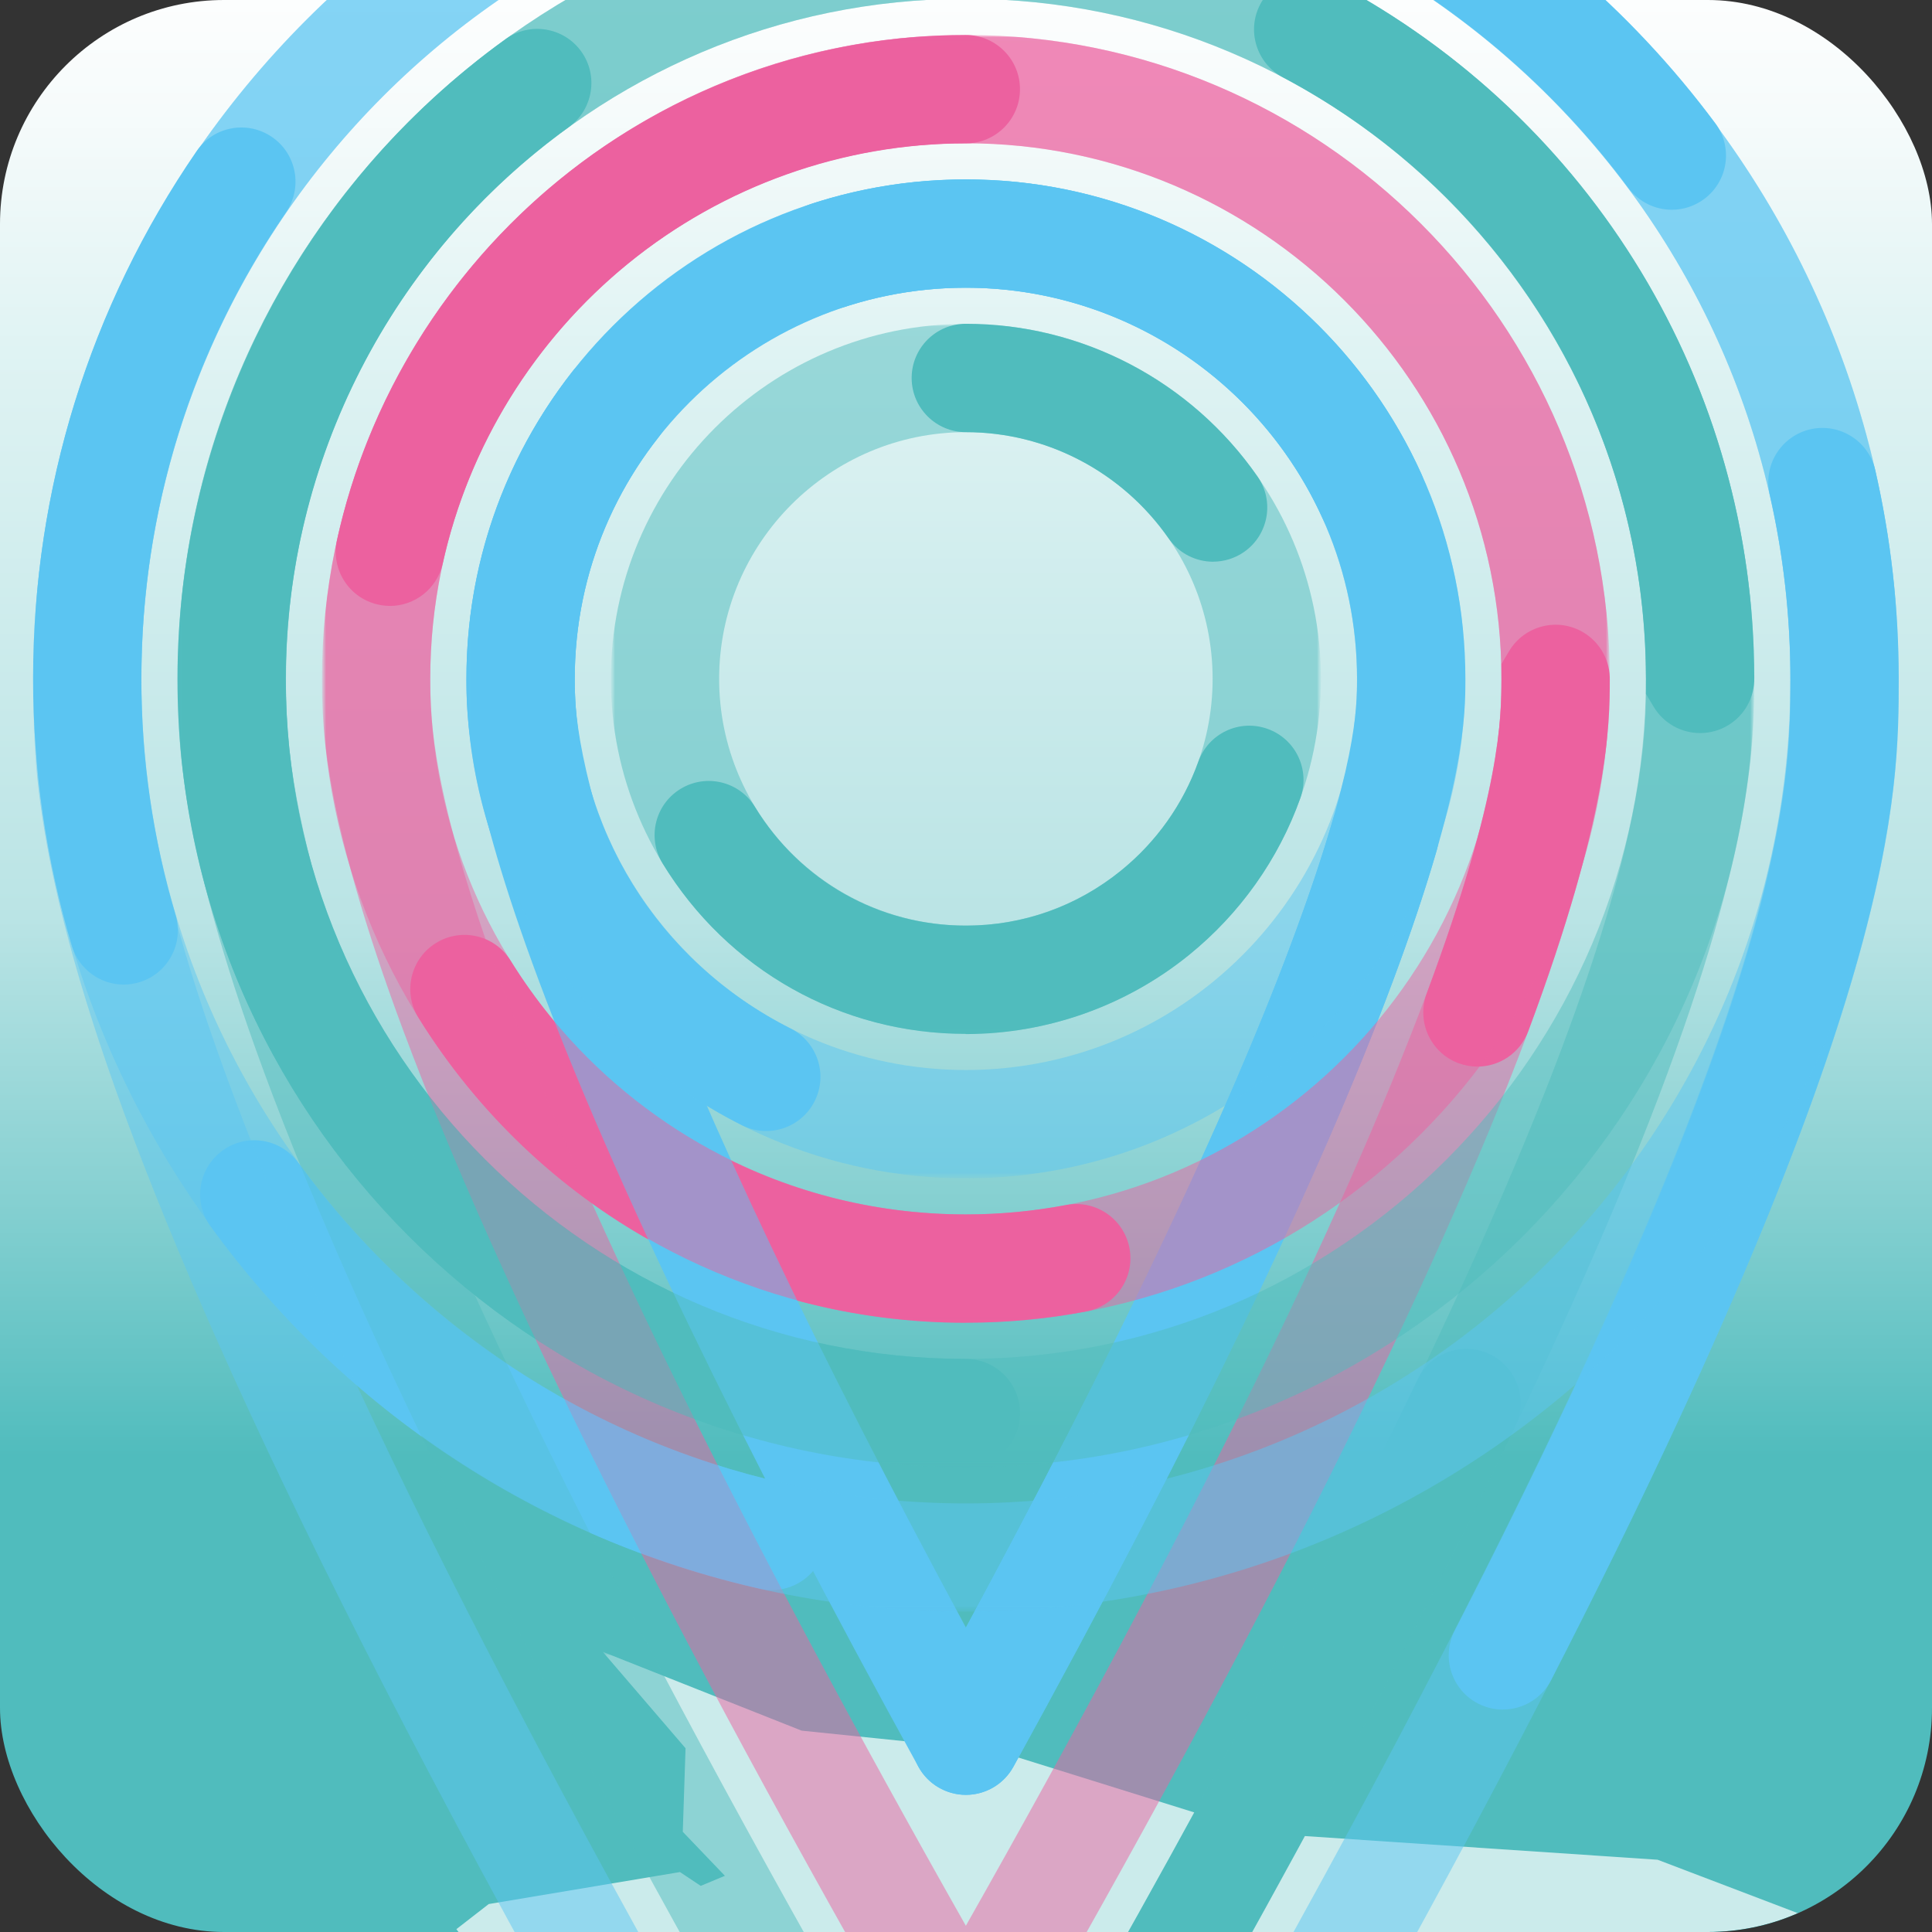 <?xml version="1.0" encoding="UTF-8"?>
<svg xmlns="http://www.w3.org/2000/svg" width="388" height="388" viewBox="0 0 388 388" fill="none">
  <rect x="0" y="0" width="388" height="388" fill="#333333" stroke="none"/>
  <g clip-path="url(#clip0_203_178360)">
    <path d="M449 -7H-119V395H449V-7Z" fill="url(#paint0_linear_203_178360)"></path>
    <g opacity="0.7">
      <mask id="mask0_203_178360" style="mask-type:luminance" maskUnits="userSpaceOnUse" x="-36" y="331" width="461" height="327">
        <path d="M424.932 331.73H-36V657.992H424.932V331.73Z" fill="white"></path>
      </mask>
      <g mask="url(#mask0_203_178360)">
        <path d="M121.051 331.73L137.677 351.097L137.122 367.877L145.582 376.715L140.726 378.736L136.554 375.959L98.151 382.387L91.652 387.433L97.761 395.397L93.425 396.401L87.02 396.023L79.871 398.8L68.409 395.503L62.974 397.441L55.601 394.747L51.796 398.918L46.986 400.218L37.864 405.902L44.139 410.616L50.224 415.52L55.636 421.665L63.778 423.851L74.353 424.713L87.576 423.933L99.912 423.709L113.465 422.315L126.841 421.228L134.475 424.335L149.789 427.218L158.923 427.537L171.2 430.657L183.784 432.134L194.892 437.428L188.345 449.551L183.394 460.907L176.056 465.882L166.497 468.528L157.647 476.292L146.965 487.494L139.709 494.489L137.464 501.874L136.59 512.143L133.34 521.395L126.747 531.509L127.302 536.945L131.97 542.321L141.931 550.794L145.062 557.954L143.325 564.406L130.705 574.32L121.914 577.759L127.113 582.143L122.339 583.986L127.409 595.613L135.101 604.7L133.305 613.869L141.943 622.283L146.929 622.365L150.923 622.732L154.716 621.267L155.153 618.655L161.451 613.917L166.792 611.223L176.245 609.403L177.983 607.122L172.559 607.37L165.741 607.524L162.574 606.059L158.698 606.555L154.043 604.369L154.48 601.77L158.037 601.829L161.83 599.619L167.88 598.26L166.911 599.926L171.755 599.584L172.961 597.468L169.865 597.705L171.141 596.204L173.351 595.696L173.528 594.266L175.584 593.983L176.99 591.525L180.925 590.91L184.08 592.021L182.485 593.344L186.089 593.664L186.029 595.235L183.666 597.185L185.722 597.622L191.004 595.401L193.828 592.316L198.909 592.612L203.293 591.596L207.571 593.723L208.221 596.984L214.046 599.714L222.235 600.493L225.898 599.241L229.774 599.111L229.714 600.682L236.745 602.018L238.163 601.025L239.593 601.852L241.803 601.108L248.94 601.356L252.036 604.759L251.941 607.914L249.802 609.403L247.309 612.298L248.928 612.794L250.724 610.395L254.517 608.552L258.192 607.843L263.686 604.865L265.849 605.563L268.319 603.991L263.935 600.458L272.395 588.252L268.708 577.558L271.97 571.508L265.494 563.674L282.841 556.017L285.263 548.017L299.585 542.463L307.466 528.414L343.092 514.281L375.126 489.881L350.738 483.736L324.47 466.791L279.142 465.043L286.291 444.766L302.019 443.312L315.088 432.5L340.339 434.426L384.934 415.922L404.077 418.959L417.76 406.977L424.932 402.747L369.715 387.515L332.895 373.489L253.146 368.137L200.055 351.57L160.991 347.564L121.051 331.73Z" fill="white"></path>
      </g>
    </g>
    <path d="M301.818 343.335C300.14 343.335 298.45 342.945 296.855 342.13C291.514 339.388 289.398 332.83 292.152 327.477C359.328 196.67 359.552 157.535 359.564 136.549C359.564 136.478 359.564 136.407 359.564 136.336C359.564 123.811 358.158 111.345 355.393 99.245C354.058 93.384 357.721 87.558 363.57 86.211C369.431 84.876 375.256 88.539 376.603 94.388C379.711 108 381.306 122.027 381.318 136.1C381.318 136.171 381.318 136.253 381.318 136.324C381.318 159.094 381.318 201.48 311.507 337.415C309.581 341.173 305.764 343.323 301.818 343.323" fill="#5BC5F2"></path>
    <path d="M335.754 42.125C332.434 42.125 329.149 40.6 327.01 37.729C311.908 17.393 292.069 0.543 269.606 -11.002C246.08 -23.102 220.627 -29.246 193.981 -29.246C172.038 -29.246 150.722 -25.028 130.634 -16.697C125.08 -14.393 118.723 -17.028 116.419 -22.582C114.115 -28.135 116.75 -34.493 122.303 -36.797C145.05 -46.226 169.167 -51 193.981 -51C223.711 -51 253.299 -43.863 279.567 -30.357C304.972 -17.288 327.412 1.772 344.486 24.755C348.067 29.576 347.062 36.394 342.241 39.974C340.291 41.416 338.023 42.125 335.766 42.125" fill="#5BC5F2"></path>
    <path d="M24.854 197.734C20.163 197.734 15.838 194.686 14.432 189.959C9.268 172.624 6.645 154.593 6.645 136.336C6.645 98.252 18.012 61.586 39.506 30.32C42.909 25.369 49.68 24.117 54.631 27.52C59.582 30.923 60.835 37.694 57.432 42.645C38.431 70.271 28.387 102.672 28.387 136.336C28.387 152.478 30.703 168.43 35.264 183.744C36.978 189.498 33.704 195.56 27.95 197.273C26.91 197.581 25.87 197.734 24.842 197.734" fill="#5BC5F2"></path>
    <path d="M154.999 319.349C154.208 319.349 153.404 319.266 152.601 319.077C108.278 309.08 69.106 283.226 42.271 246.265C38.738 241.408 39.825 234.602 44.682 231.069C49.55 227.536 56.345 228.623 59.878 233.479C83.605 266.163 118.227 289.016 157.386 297.843C163.247 299.166 166.922 304.992 165.61 310.853C164.476 315.91 159.986 319.337 155.011 319.337" fill="#5BC5F2"></path>
    <path d="M193.97 477.226C192.091 477.226 190.177 476.742 188.44 475.714C183.264 472.653 181.551 465.989 184.611 460.813C226.937 389.218 260.602 327.407 284.672 277.081C287.26 271.657 293.759 269.365 299.182 271.964C304.606 274.552 306.898 281.051 304.299 286.475C279.969 337.368 245.997 399.758 203.34 471.897C201.308 475.335 197.68 477.238 193.97 477.238" fill="#50BCBD"></path>
    <path d="M341.438 147.219C337.739 147.219 334.135 145.341 332.103 141.937L330.555 139.35V136.336C330.555 85.621 302.609 39.336 257.636 15.526C252.331 12.714 250.298 6.132 253.111 0.827C255.923 -4.479 262.504 -6.511 267.81 -3.699C319.873 23.845 352.238 77.408 352.309 136.124C352.38 139.893 350.489 143.592 347.027 145.671C345.278 146.723 343.34 147.219 341.438 147.219Z" fill="#50BCBD"></path>
    <path d="M193.97 294.663C106.671 294.663 35.643 223.635 35.643 136.336C35.643 85.644 60.28 37.622 101.531 7.857C106.399 4.348 113.205 5.447 116.715 10.315C120.224 15.183 119.125 21.989 114.257 25.499C78.654 51.188 57.397 92.616 57.397 136.336C57.397 211.642 118.664 272.91 193.97 272.91C199.973 272.91 204.853 277.778 204.853 283.792C204.853 289.807 199.984 294.675 193.97 294.675" fill="#50BCBD"></path>
    <path d="M296.713 214.206C295.449 214.206 294.16 213.981 292.908 213.52C287.283 211.417 284.424 205.154 286.515 199.53C301.534 159.283 301.534 143.792 301.534 136.348V133.335L303.082 130.747C306.178 125.595 312.854 123.929 318.006 127.013C321.48 129.104 323.382 132.827 323.288 136.608C323.288 145.435 323.122 163.655 306.899 207.128C305.268 211.5 301.12 214.206 296.701 214.206" fill="#EC619F"></path>
    <path d="M78.311 121.683C77.531 121.683 76.751 121.601 75.96 121.423C70.087 120.135 66.388 114.322 67.676 108.461C73.915 80.161 89.82 54.437 112.448 36.015C135.419 17.321 164.37 7.029 193.958 7.029C199.96 7.029 204.841 11.898 204.841 17.912C204.841 23.927 199.972 28.795 193.958 28.795C169.344 28.795 145.274 37.362 126.179 52.9C107.332 68.238 94.098 89.637 88.91 113.164C87.788 118.245 83.286 121.695 78.299 121.695" fill="#EC619F"></path>
    <path d="M193.97 265.654C148.961 265.654 107.852 242.743 84.031 204.375C80.864 199.27 82.435 192.558 87.54 189.392C92.645 186.225 99.356 187.785 102.523 192.889C122.351 224.829 156.547 243.889 193.982 243.889C200.752 243.889 207.523 243.251 214.117 241.998C220.013 240.876 225.708 244.751 226.831 250.659C227.954 256.568 224.078 262.251 218.17 263.374C210.241 264.875 202.111 265.643 193.982 265.643" fill="#EC619F"></path>
    <path d="M193.97 360.456C192.197 360.456 190.401 360.019 188.735 359.109C183.477 356.214 181.551 349.597 184.458 344.339C219.6 280.53 244.792 228.408 259.362 189.391C262.753 180.304 265.53 172.044 267.609 164.825C269.276 159.058 275.314 155.726 281.08 157.392C286.846 159.058 290.179 165.096 288.513 170.863C286.267 178.602 283.325 187.394 279.745 196.989C264.821 236.987 239.167 290.09 203.518 354.82C201.532 358.412 197.81 360.456 193.982 360.456" fill="#5BC5F2"></path>
    <path d="M275.515 110.471C271.367 110.471 267.42 108.096 265.601 104.079C252.874 75.956 224.763 57.782 193.97 57.782C185.71 57.782 177.569 59.058 169.782 61.587C164.063 63.442 157.93 60.311 156.075 54.604C154.22 48.885 157.351 42.752 163.058 40.897C173.02 37.659 183.418 36.028 193.958 36.028C233.271 36.028 269.169 59.224 285.405 95.11C287.886 100.581 285.452 107.033 279.981 109.502C278.528 110.164 277.003 110.471 275.503 110.471" fill="#5BC5F2"></path>
    <path d="M153.877 227.144C152.234 227.144 150.556 226.766 148.997 225.975C114.871 208.794 93.672 174.443 93.672 136.336C93.672 113.766 101.022 92.45 114.918 74.666C118.617 69.94 125.458 69.101 130.185 72.799C134.923 76.498 135.762 83.339 132.052 88.066C121.169 101.986 115.426 118.682 115.426 136.336C115.426 166.172 132.04 193.078 158.78 206.548C164.145 209.254 166.308 215.789 163.602 221.154C161.687 224.947 157.859 227.144 153.877 227.144Z" fill="#5BC5F2"></path>
    <path d="M193.97 207.635C168.919 207.635 146.149 194.826 133.057 173.38C129.925 168.251 131.544 161.552 136.672 158.432C141.801 155.301 148.501 156.92 151.62 162.06C160.731 176.984 176.553 185.893 193.958 185.893C205.42 185.893 216.185 182.077 225.094 174.869C232.219 169.102 237.596 161.528 240.656 152.961C242.677 147.301 248.892 144.347 254.564 146.379C260.224 148.4 263.166 154.627 261.146 160.287C256.75 172.612 249.01 183.506 238.789 191.79C226.146 202.034 210.229 207.671 193.97 207.671" fill="#50BCBD"></path>
    <path d="M243.646 112.81C240.207 112.81 236.816 111.179 234.701 108.142C225.401 94.778 210.182 86.79 193.97 86.79C187.967 86.79 183.087 81.922 183.087 75.907C183.087 69.893 187.955 65.024 193.97 65.024C217.295 65.024 239.203 76.498 252.555 95.712C255.982 100.639 254.765 107.421 249.837 110.848C247.947 112.16 245.784 112.798 243.634 112.798" fill="#50BCBD"></path>
    <g opacity="0.5">
      <mask id="mask1_203_178360" style="mask-type:luminance" maskUnits="userSpaceOnUse" x="6" y="-51" width="376" height="585">
        <path d="M381.318 -51H6.645V533.708H381.318V-51Z" fill="white"></path>
      </mask>
      <g mask="url(#mask1_203_178360)">
        <mask id="mask2_203_178360" style="mask-type:luminance" maskUnits="userSpaceOnUse" x="6" y="-51" width="376" height="585">
          <path d="M381.318 -51H6.645V533.708H381.318V-51Z" fill="white"></path>
        </mask>
        <g mask="url(#mask2_203_178360)">
          <path d="M193.981 533.708C190.177 533.708 186.643 531.723 184.67 528.462C6.645 234.365 6.645 168.158 6.645 136.336C6.645 33.038 90.683 -51 193.981 -51C297.28 -51 381.318 33.038 381.318 136.336C381.318 168.158 381.318 234.365 203.293 528.462C201.319 531.723 197.786 533.708 193.981 533.708ZM193.981 -29.246C102.676 -29.246 28.399 45.031 28.399 136.336C28.399 163.36 28.399 225.975 193.981 501.757C359.552 225.975 359.564 163.349 359.564 136.336C359.564 45.031 285.286 -29.246 193.981 -29.246Z" fill="#5BC5F2"></path>
        </g>
      </g>
    </g>
    <g opacity="0.5">
      <mask id="mask3_203_178360" style="mask-type:luminance" maskUnits="userSpaceOnUse" x="35" y="-22" width="318" height="500">
        <path d="M352.309 -21.991H35.654V477.226H352.309V-21.991Z" fill="white"></path>
      </mask>
      <g mask="url(#mask3_203_178360)">
        <mask id="mask4_203_178360" style="mask-type:luminance" maskUnits="userSpaceOnUse" x="35" y="-22" width="318" height="500">
          <path d="M352.309 -21.991H35.654V477.226H352.309V-21.991Z" fill="white"></path>
        </mask>
        <g mask="url(#mask4_203_178360)">
          <path d="M193.981 477.226C190.141 477.226 186.573 475.194 184.623 471.885C121.193 364.616 77.519 279.893 54.809 220.067C35.666 169.646 35.666 147.975 35.666 136.336C35.666 49.037 106.694 -21.991 193.993 -21.991C281.292 -21.991 352.32 49.037 352.32 136.336C352.32 147.975 352.321 169.646 333.178 220.067C310.467 279.893 266.782 364.616 203.364 471.885C201.402 475.194 197.845 477.226 194.005 477.226M194.005 -0.237C118.699 -0.237 57.432 61.03 57.432 136.336C57.432 146.581 57.432 165.652 75.156 212.339C96.308 268.041 136.259 346.218 194.005 444.885C330.578 211.523 330.578 157.097 330.578 136.324C330.578 61.019 269.311 -0.249 194.005 -0.249" fill="#50BCBD"></path>
        </g>
      </g>
    </g>
    <g opacity="0.5">
      <mask id="mask5_203_178360" style="mask-type:luminance" maskUnits="userSpaceOnUse" x="64" y="7" width="260" height="413">
        <path d="M323.3 7.018H64.664V419.609H323.3V7.018Z" fill="white"></path>
      </mask>
      <g mask="url(#mask5_203_178360)">
        <mask id="mask6_203_178360" style="mask-type:luminance" maskUnits="userSpaceOnUse" x="64" y="7" width="260" height="413">
          <path d="M323.3 7.018H64.664V419.609H323.3V7.018Z" fill="white"></path>
        </mask>
        <g mask="url(#mask6_203_178360)">
          <path d="M193.982 419.609C190.082 419.609 186.49 417.529 184.54 414.138C134.711 327.252 99.888 257.607 81.053 207.127C64.664 163.206 64.664 145.056 64.664 136.336C64.664 65.024 122.67 7.018 193.982 7.018C265.293 7.018 323.3 65.036 323.3 136.336C323.3 145.056 323.3 163.206 306.911 207.127C288.075 257.607 253.252 327.264 203.411 414.138C201.473 417.518 197.869 419.609 193.97 419.609M193.97 28.771C134.664 28.771 86.406 77.029 86.406 136.336C86.406 143.78 86.406 159.283 101.424 199.518C118.652 245.672 149.753 308.606 193.97 386.748C238.187 308.606 269.287 245.672 286.516 199.518C301.534 159.271 301.534 143.78 301.534 136.336C301.534 77.029 253.276 28.771 193.97 28.771Z" fill="#EC619F"></path>
        </g>
      </g>
    </g>
    <path d="M193.981 360.457C190.023 360.457 186.372 358.295 184.457 354.832C148.807 290.102 123.166 237 108.23 197.001C93.672 157.984 93.672 143.379 93.672 136.348C93.672 81.036 138.669 36.039 193.981 36.039C249.294 36.039 294.29 81.036 294.29 136.348C294.29 143.367 294.29 157.984 279.733 197.001C264.809 237 239.155 290.102 203.505 354.832C201.591 358.306 197.94 360.457 193.981 360.457ZM193.981 57.781C150.663 57.781 115.426 93.017 115.426 136.336C115.426 142.079 115.426 154.049 128.613 189.38C141.824 224.77 163.791 270.96 193.981 326.863C224.184 270.96 246.139 224.77 259.349 189.38C272.537 154.037 272.536 142.079 272.536 136.336C272.536 93.017 237.3 57.781 193.981 57.781Z" fill="#5BC5F2"></path>
    <g opacity="0.5">
      <mask id="mask7_203_178360" style="mask-type:luminance" maskUnits="userSpaceOnUse" x="6" y="-51" width="376" height="375">
        <path d="M381.318 -51H6.645V323.673H381.318V-51Z" fill="white"></path>
      </mask>
      <g mask="url(#mask7_203_178360)">
        <mask id="mask8_203_178360" style="mask-type:luminance" maskUnits="userSpaceOnUse" x="6" y="-51" width="376" height="375">
          <path d="M381.318 -51H6.645V323.673H381.318V-51Z" fill="white"></path>
        </mask>
        <g mask="url(#mask8_203_178360)">
          <path d="M193.981 323.673C90.683 323.673 6.645 239.635 6.645 136.336C6.645 33.038 90.683 -51 193.981 -51C297.28 -51 381.318 33.038 381.318 136.336C381.318 239.635 297.28 323.673 193.981 323.673ZM193.981 -29.234C102.676 -29.234 28.399 45.043 28.399 136.348C28.399 227.653 102.676 301.931 193.981 301.931C285.286 301.931 359.564 227.653 359.564 136.348C359.564 45.043 285.286 -29.234 193.981 -29.234Z" fill="#5BC5F2"></path>
        </g>
      </g>
    </g>
    <g opacity="0.48">
      <mask id="mask9_203_178360" style="mask-type:luminance" maskUnits="userSpaceOnUse" x="35" y="-22" width="318" height="317">
        <path d="M352.309 -21.991H35.654V294.663H352.309V-21.991Z" fill="white"></path>
      </mask>
      <g mask="url(#mask9_203_178360)">
        <mask id="mask10_203_178360" style="mask-type:luminance" maskUnits="userSpaceOnUse" x="35" y="-22" width="318" height="317">
          <path d="M352.309 -21.991H35.654V294.663H352.309V-21.991Z" fill="white"></path>
        </mask>
        <g mask="url(#mask10_203_178360)">
          <path d="M193.97 294.663C106.671 294.663 35.643 223.635 35.643 136.336C35.643 49.037 106.671 -21.991 193.97 -21.991C281.269 -21.991 352.297 49.037 352.297 136.336C352.297 223.635 281.269 294.663 193.97 294.663ZM193.97 -0.237C118.664 -0.237 57.397 61.03 57.397 136.336C57.397 211.642 118.664 272.909 193.97 272.909C269.275 272.909 330.543 211.642 330.543 136.336C330.543 61.03 269.275 -0.237 193.97 -0.237Z" fill="#50BCBD"></path>
        </g>
      </g>
    </g>
    <g opacity="0.5">
      <mask id="mask11_203_178360" style="mask-type:luminance" maskUnits="userSpaceOnUse" x="64" y="7" width="260" height="259">
        <path d="M323.288 7.018H64.651V265.654H323.288V7.018Z" fill="white"></path>
      </mask>
      <g mask="url(#mask11_203_178360)">
        <mask id="mask12_203_178360" style="mask-type:luminance" maskUnits="userSpaceOnUse" x="64" y="7" width="260" height="259">
          <path d="M323.288 7.018H64.651V265.654H323.288V7.018Z" fill="white"></path>
        </mask>
        <g mask="url(#mask12_203_178360)">
          <path d="M193.969 265.654C122.658 265.654 64.651 207.647 64.651 136.336C64.651 65.024 122.658 7.018 193.969 7.018C265.281 7.018 323.288 65.024 323.288 136.336C323.288 207.647 265.269 265.654 193.969 265.654ZM193.969 28.771C134.663 28.771 86.405 77.029 86.405 136.336C86.405 195.642 134.663 243.9 193.969 243.9C253.276 243.9 301.534 195.642 301.534 136.336C301.534 77.029 253.276 28.771 193.969 28.771Z" fill="#EC619F"></path>
        </g>
      </g>
    </g>
    <g opacity="0.5">
      <mask id="mask13_203_178360" style="mask-type:luminance" maskUnits="userSpaceOnUse" x="93" y="36" width="202" height="201">
        <path d="M294.29 36.026H93.661V236.644H294.29V36.026Z" fill="white"></path>
      </mask>
      <g mask="url(#mask13_203_178360)">
        <mask id="mask14_203_178360" style="mask-type:luminance" maskUnits="userSpaceOnUse" x="93" y="36" width="202" height="201">
          <path d="M294.29 36.025H93.661V236.643H294.29V36.025Z" fill="white"></path>
        </mask>
        <g mask="url(#mask14_203_178360)">
          <path d="M193.97 236.643C138.657 236.643 93.661 191.647 93.661 136.334C93.661 81.022 138.657 36.025 193.97 36.025C249.282 36.025 294.29 81.022 294.29 136.334C294.29 191.647 249.294 236.643 193.97 236.643ZM193.97 57.779C150.651 57.779 115.415 93.016 115.415 136.334C115.415 179.653 150.651 214.889 193.97 214.889C237.288 214.889 272.525 179.653 272.525 136.334C272.525 93.016 237.288 57.779 193.97 57.779Z" fill="#5BC5F2"></path>
        </g>
      </g>
    </g>
    <g opacity="0.5">
      <mask id="mask15_203_178360" style="mask-type:luminance" maskUnits="userSpaceOnUse" x="122" y="65" width="144" height="143">
        <path d="M265.281 65.036H122.67V207.636H265.281V65.036Z" fill="white"></path>
      </mask>
      <g mask="url(#mask15_203_178360)">
        <mask id="mask16_203_178360" style="mask-type:luminance" maskUnits="userSpaceOnUse" x="122" y="65" width="144" height="143">
          <path d="M265.281 65.036H122.67V207.636H265.281V65.036Z" fill="white"></path>
        </mask>
        <g mask="url(#mask16_203_178360)">
          <path d="M193.97 207.636C154.657 207.636 122.67 175.649 122.67 136.336C122.67 97.023 154.657 65.036 193.97 65.036C233.283 65.036 265.281 97.023 265.281 136.336C265.281 175.649 233.295 207.636 193.97 207.636ZM193.97 86.79C166.65 86.79 144.424 109.017 144.424 136.336C144.424 163.655 166.65 185.882 193.97 185.882C221.289 185.882 243.528 163.655 243.528 136.336C243.528 109.017 221.301 86.79 193.97 86.79Z" fill="#50BCBD"></path>
        </g>
      </g>
    </g>
  </g>
  <defs>
    <linearGradient id="paint0_linear_203_178360" x1="164.264" y1="-9.449" x2="164.264" y2="390.573" gradientUnits="userSpaceOnUse">
      <stop stop-color="white"></stop>
      <stop offset="0.08" stop-color="#F6FBFB"></stop>
      <stop offset="0.2" stop-color="#DFF3F3"></stop>
      <stop offset="0.484" stop-color="#BAE4E5"></stop>
      <stop offset="0.62" stop-color="#88D1D2"></stop>
      <stop offset="0.755" stop-color="#50BCBD"></stop>
      <stop offset="1" stop-color="#50BCBD"></stop>
    </linearGradient>
    <clipPath id="clip0_203_178360">
      <rect width="388" height="388" rx="45" fill="white"></rect>
    </clipPath>
  </defs>
</svg>
